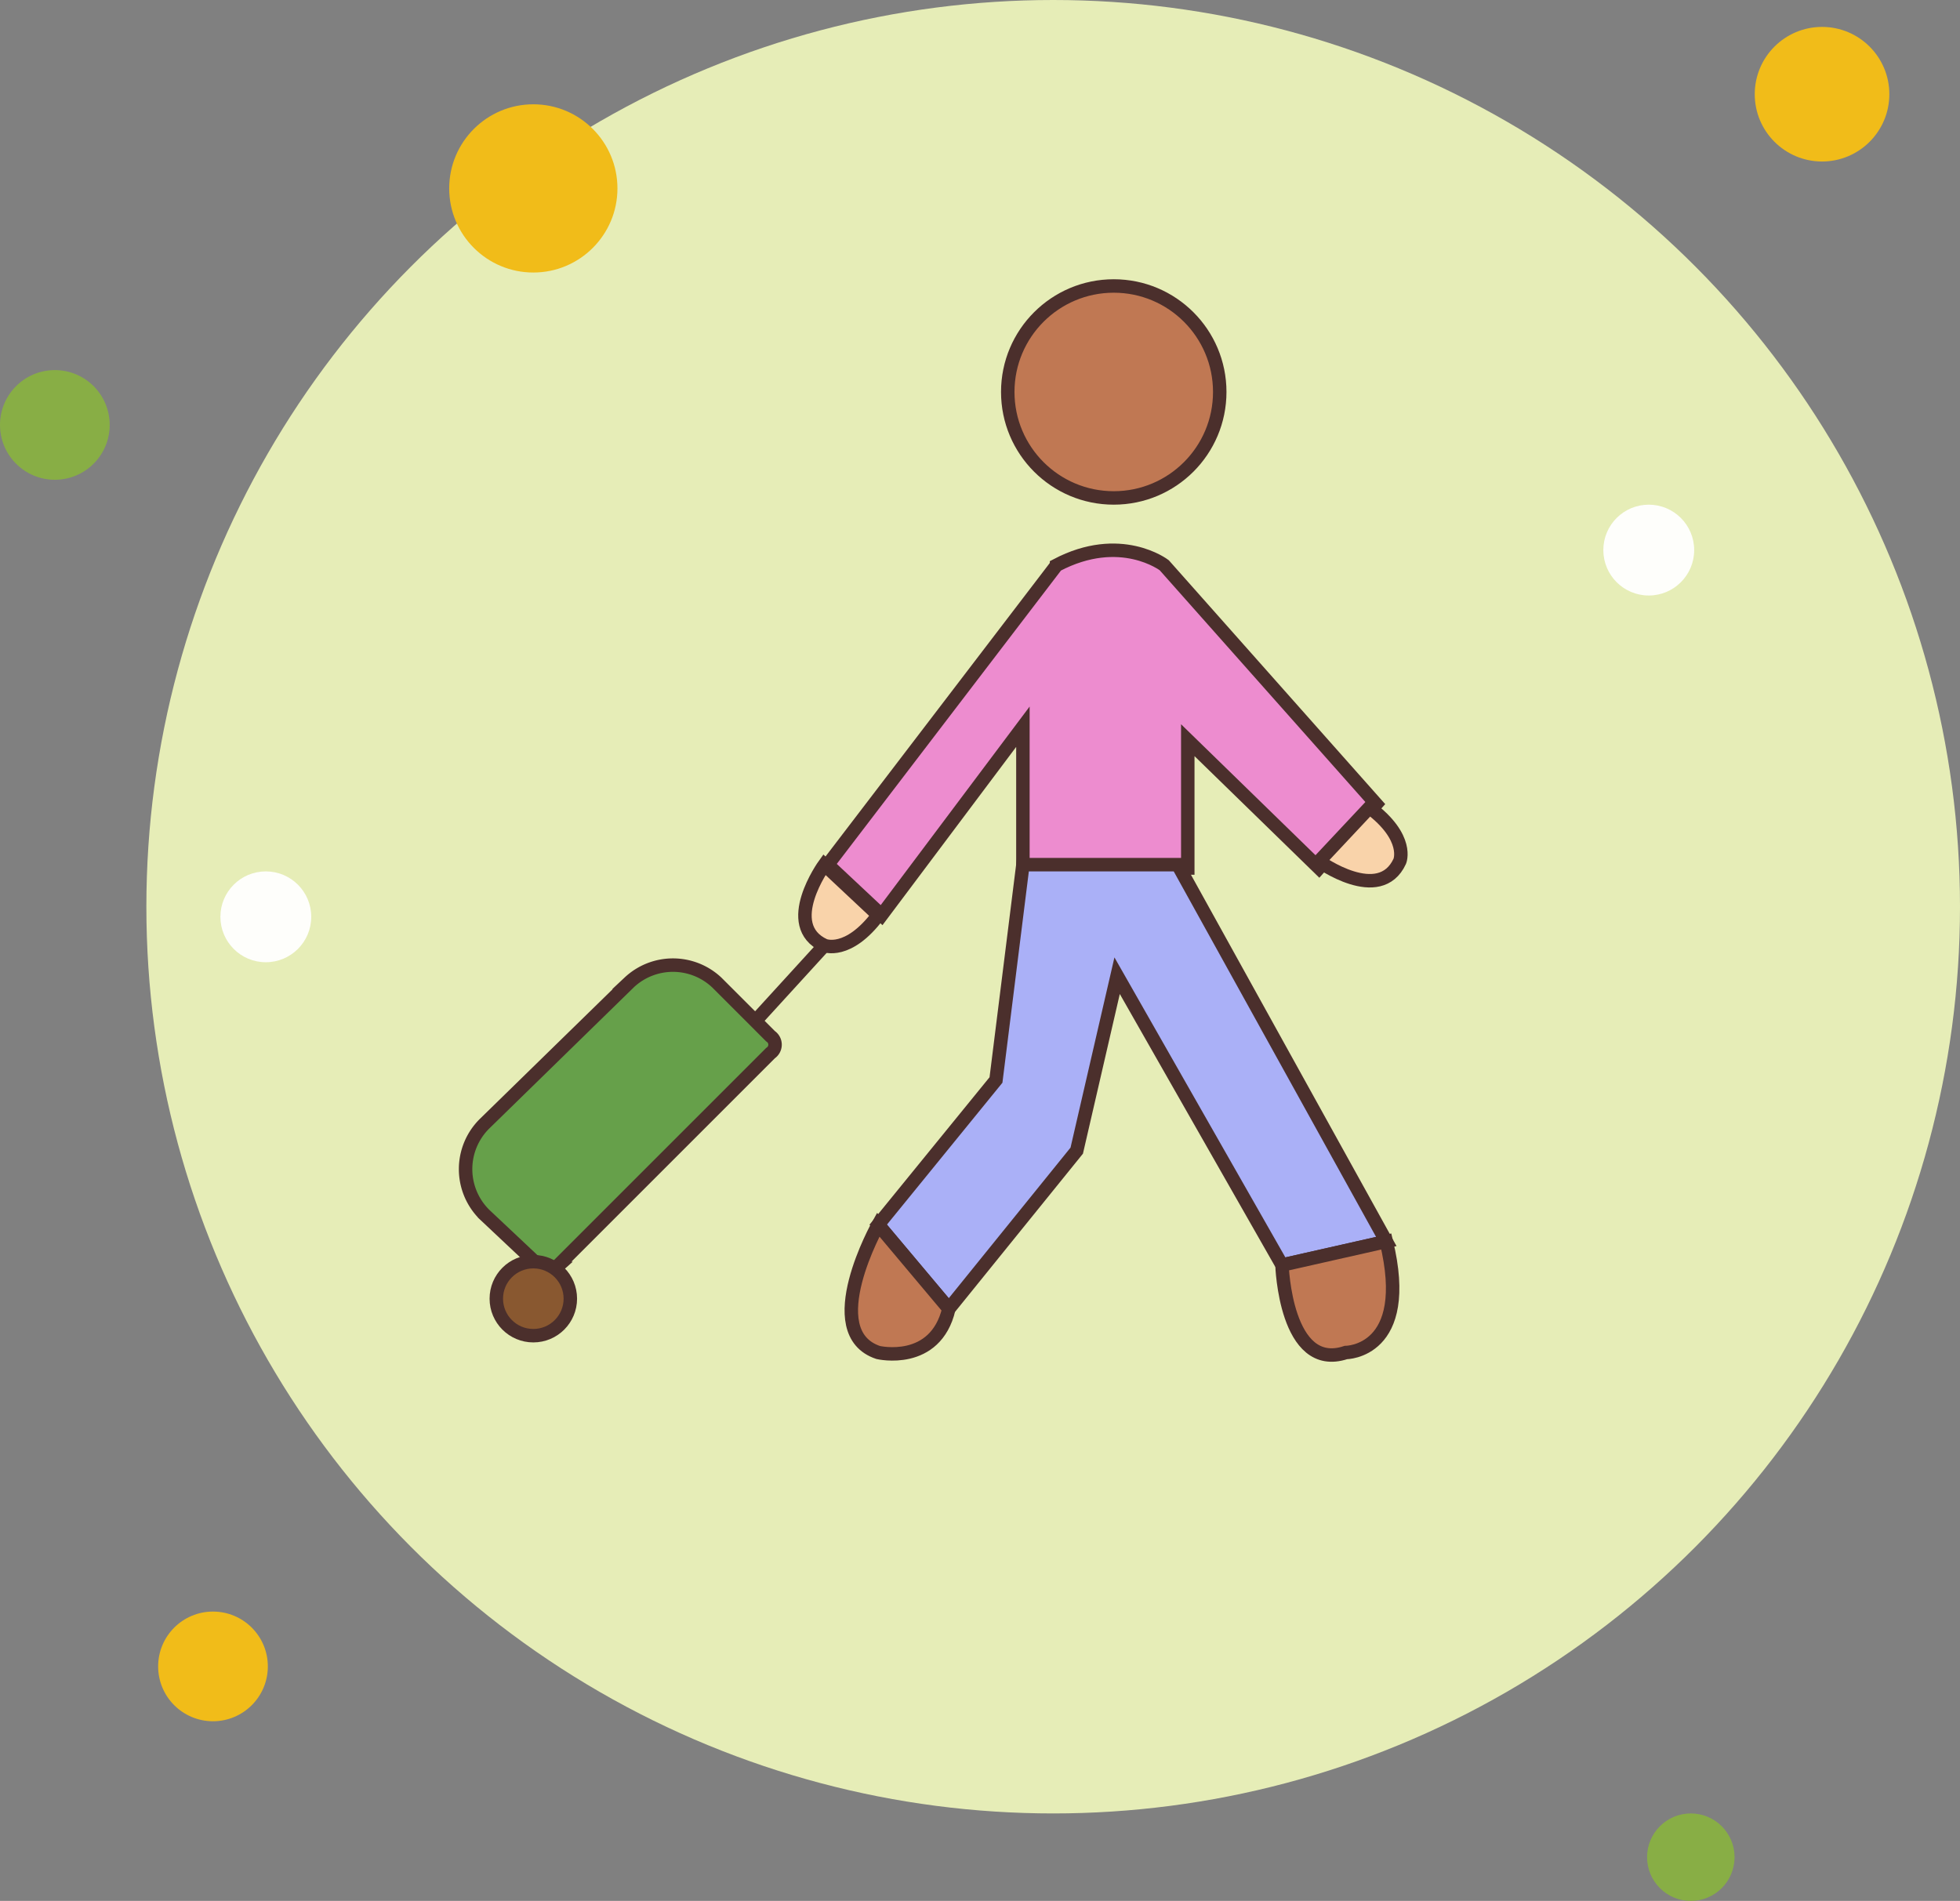<svg xmlns="http://www.w3.org/2000/svg" viewBox="0 0 582.5 565"><rect x="0" y="0" width="582.5" height="565" fill="#808080" stroke="none"/><circle cx="313" cy="269.5" fill="#e6edb7" r="269.5"></circle><g stroke="#4b2f2c" stroke-miterlimit="10" stroke-width="4"><circle cx="331" cy="116.5" fill="#c07853" r="31.5"></circle><path d="m314 168-68 89 16 15 42-56v42h49v-38l39 38 17-19-63-71s-13-10-32 0z" fill="#ed8ccf"></path><path d="m245 257s-13 18 0 24c0 0 7 3 16-9zm147-1s18 13 24 0c0 0 3-7-9-16z" fill="#f9d3aa"></path><path d="m304 257-8 64-35 43 21 25 38-47 12-52 49 86 31-7-62-112z" fill="#aab0f7"></path><path d="m261 364s-18 32 0 38c0 0 17 4 21-13zm120 12s1 32 19 26c0 0 20 0 12-33z" fill="#c07853"></path><path d="m245 281-21 23" fill="none"></path><path d="m144 334 43-42a19 19 0 0 1 26 0l16 16a3 3 0 0 1 0 5l-64 64a3 3 0 0 1 -4 0l-17-16a19 19 0 0 1 0-27z" fill="#66a04a"></path><circle cx="158.5" cy="386" fill="#895830" r="11"></circle></g><circle cx="63.3" cy="495.3" fill="#f1bc19" r="16.3"></circle><circle cx="502.5" cy="552" fill="#88ae45" r="13"></circle><circle cx="541.5" cy="28" fill="#f1bc19" r="20"></circle><circle cx="158.5" cy="56" fill="#f1bc19" r="25"></circle><circle cx="16.3" cy="126.3" fill="#88ae45" r="16.3"></circle><circle cx="490" cy="163.5" fill="#fefefb" r="13.5"></circle><circle cx="79" cy="272.5" fill="#fefefb" r="13.5"></circle></svg>